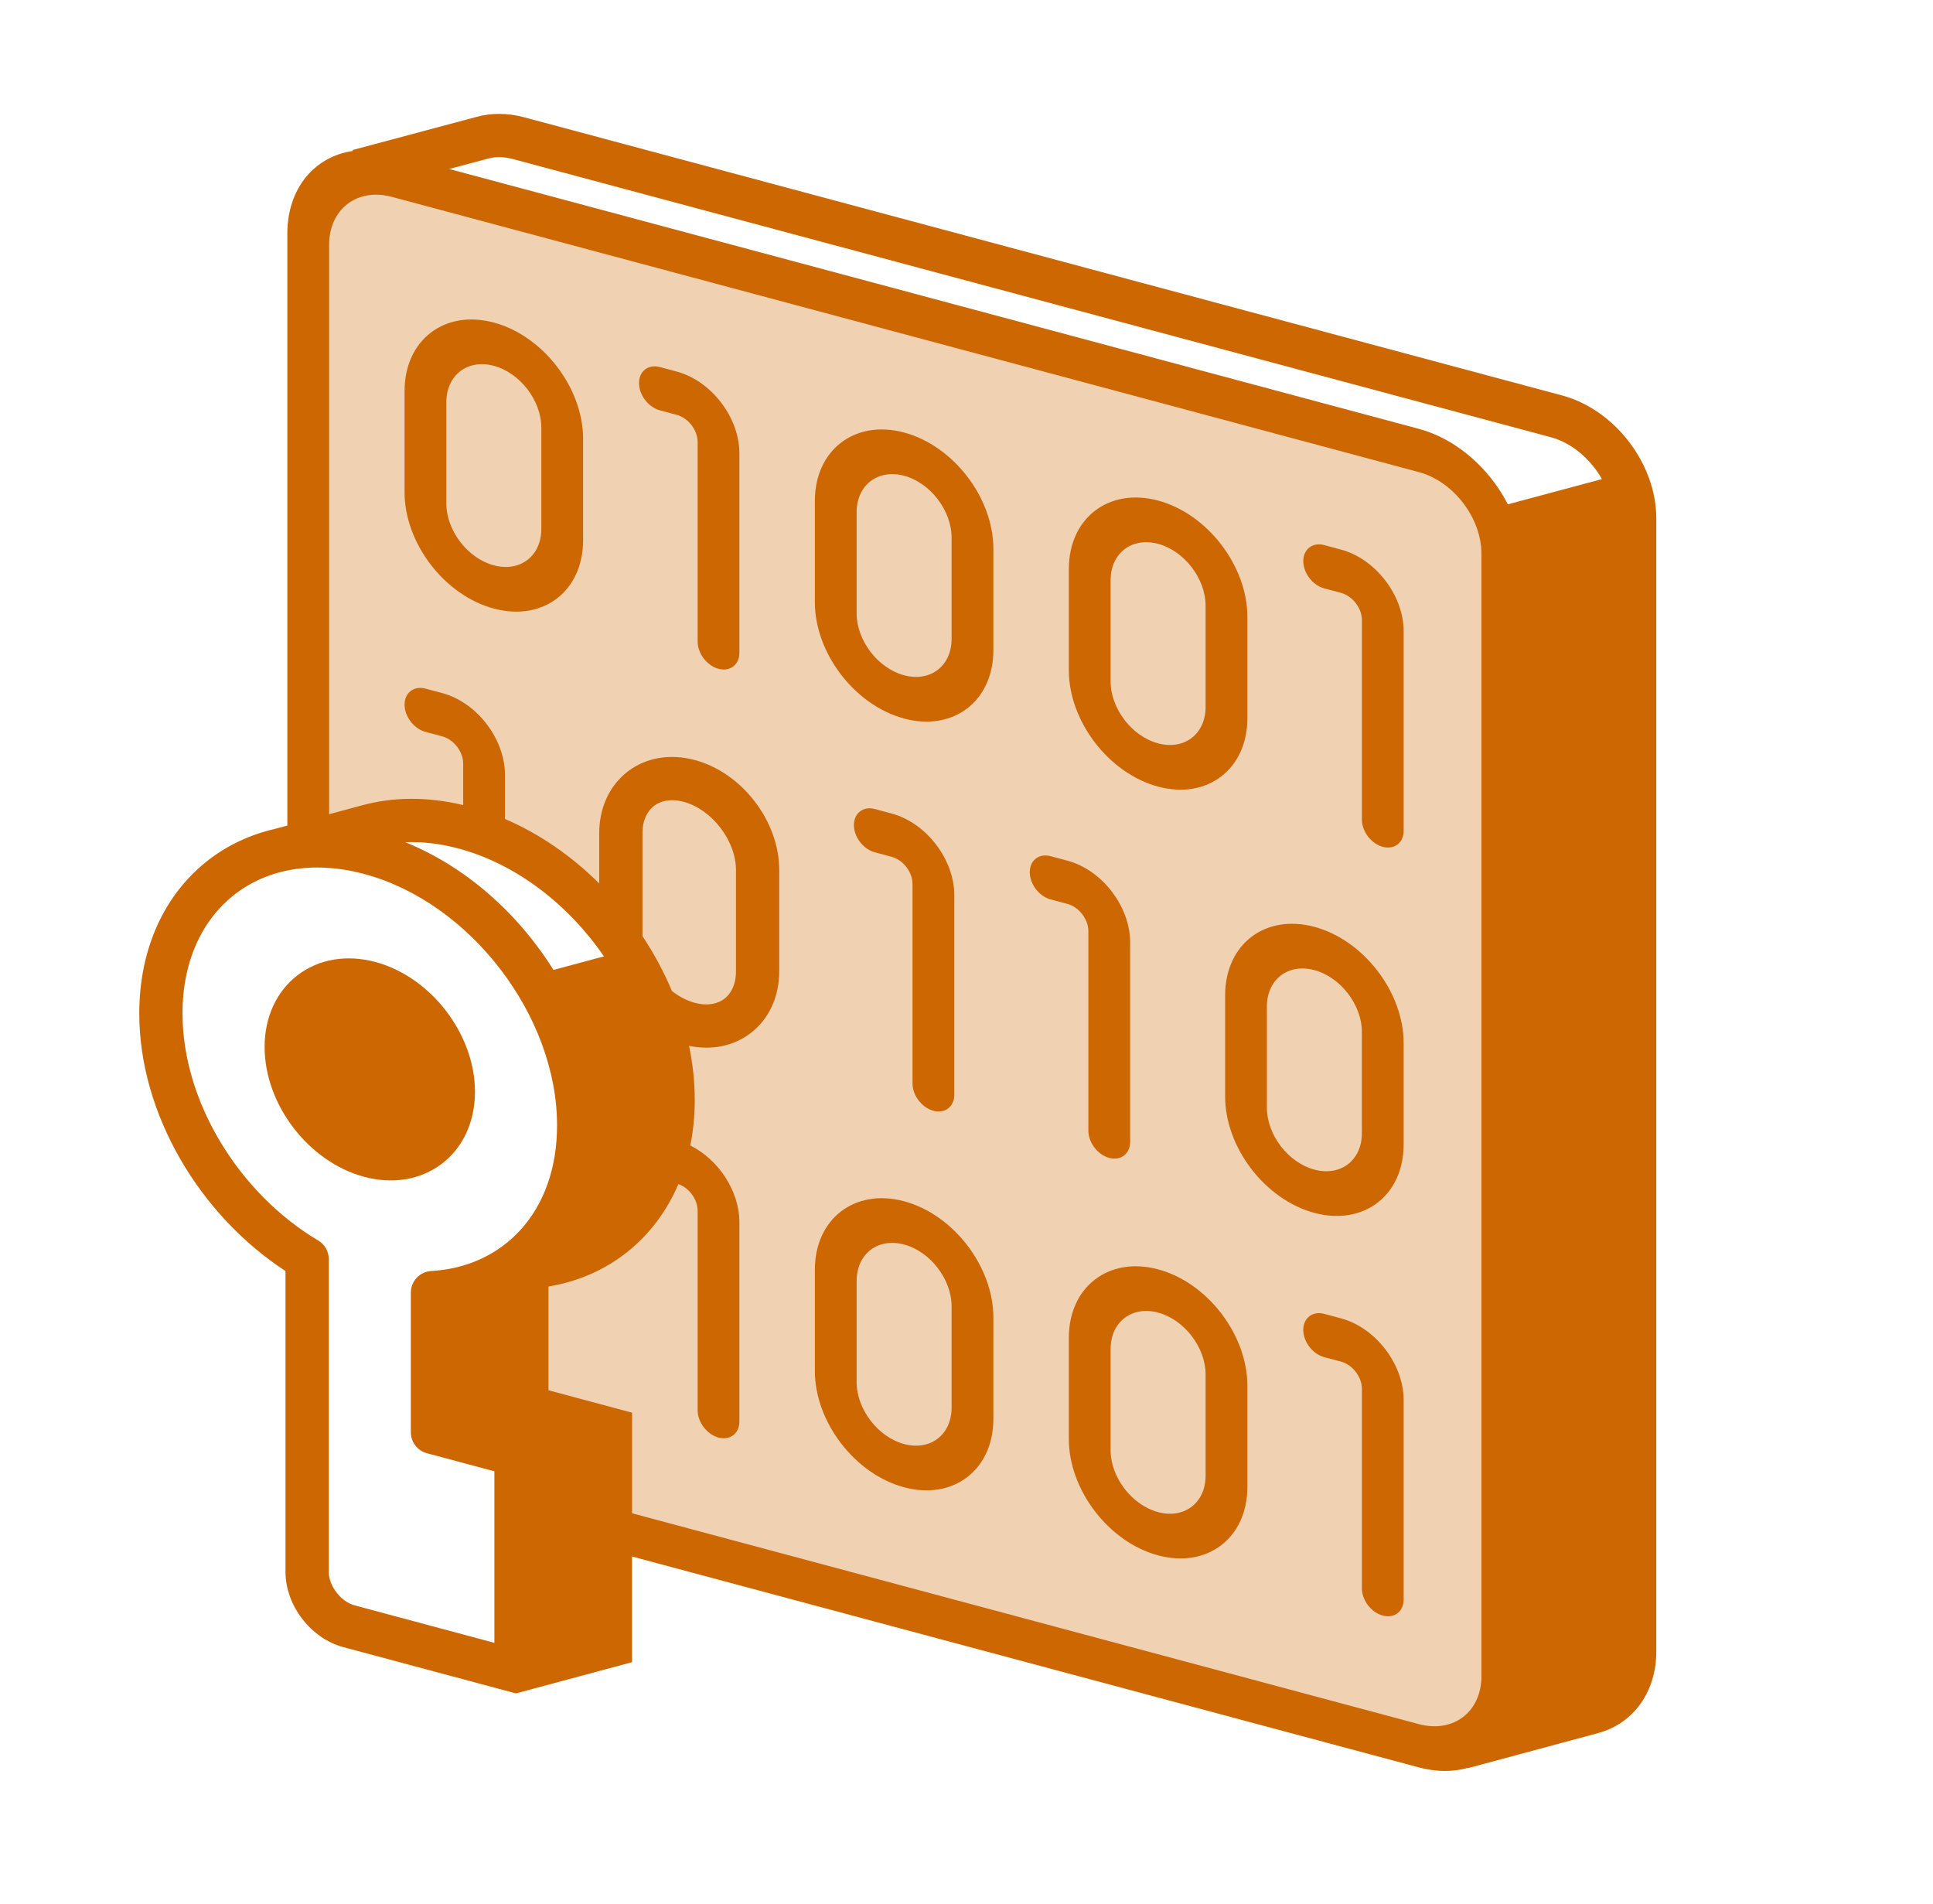<svg xmlns="http://www.w3.org/2000/svg" width="65" height="64" viewBox="0 0 65 64" fill="none"><path opacity="0.3" d="M12.26 5.613L10.417 7.138V28.235L14.166 27.599L17.598 28.616L21.156 31.793L22.427 38.021L16.327 43.613L18.36 50.984L47.273 58.737H49.18L50.324 57.783L50.895 18.449L49.688 16.479L47.972 15.272L15.246 6.439L12.26 5.613Z" fill="#CC6702"></path><path fill-rule="evenodd" clip-rule="evenodd" d="M16.606 10.844C14.948 10.4 13.604 11.431 13.604 13.148V16.548C13.604 18.265 14.948 20.016 16.606 20.46C18.264 20.905 19.608 19.873 19.608 18.157V14.756C19.608 13.04 18.264 11.289 16.606 10.844ZM15.009 13.524C15.009 12.611 15.724 12.062 16.606 12.299C17.488 12.535 18.203 13.467 18.203 14.38V17.781C18.203 18.694 17.488 19.242 16.606 19.006C15.724 18.77 15.009 17.838 15.009 16.925V13.524Z" fill="#CC6702"></path><path fill-rule="evenodd" clip-rule="evenodd" d="M44.198 31.16C42.541 30.716 41.197 31.747 41.197 33.464V36.864C41.197 38.581 42.541 40.332 44.198 40.777C45.856 41.221 47.2 40.19 47.2 38.473V35.072C47.2 33.356 45.856 31.605 44.198 31.16ZM42.601 33.84C42.601 32.927 43.316 32.379 44.198 32.615C45.08 32.851 45.795 33.783 45.795 34.696V38.097C45.795 39.01 45.08 39.558 44.198 39.322C43.316 39.086 42.601 38.154 42.601 37.241V33.84Z" fill="#CC6702"></path><path fill-rule="evenodd" clip-rule="evenodd" d="M30.402 14.541C28.745 14.097 27.401 15.128 27.401 16.844V20.245C27.401 21.962 28.745 23.713 30.402 24.157C32.06 24.602 33.404 23.57 33.404 21.854V18.453C33.404 16.737 32.06 14.985 30.402 14.541ZM28.806 17.221C28.806 16.308 29.521 15.759 30.402 15.995C31.285 16.232 31.999 17.164 31.999 18.077V21.477C31.999 22.39 31.285 22.939 30.402 22.703C29.521 22.466 28.806 21.535 28.806 20.622V17.221Z" fill="#CC6702"></path><path fill-rule="evenodd" clip-rule="evenodd" d="M30.402 40.386C28.745 39.942 27.401 40.973 27.401 42.69V46.09C27.401 47.807 28.745 49.558 30.402 50.002C32.06 50.447 33.404 49.415 33.404 47.699V44.298C33.404 42.582 32.06 40.83 30.402 40.386ZM28.806 43.066C28.806 42.153 29.521 41.604 30.402 41.841C31.285 42.077 31.999 43.009 31.999 43.922V47.322C31.999 48.236 31.285 48.784 30.402 48.548C29.521 48.312 28.806 47.38 28.806 46.467V43.066Z" fill="#CC6702"></path><path fill-rule="evenodd" clip-rule="evenodd" d="M38.943 16.829C37.285 16.385 35.941 17.416 35.941 19.133V22.534C35.941 24.25 37.285 26.001 38.943 26.446C40.601 26.89 41.945 25.858 41.945 24.142V20.741C41.945 19.025 40.601 17.274 38.943 16.829ZM37.346 19.509C37.346 18.596 38.061 18.048 38.943 18.284C39.825 18.52 40.54 19.452 40.54 20.365V23.766C40.54 24.679 39.825 25.227 38.943 24.991C38.061 24.755 37.346 23.823 37.346 22.91V19.509Z" fill="#CC6702"></path><path fill-rule="evenodd" clip-rule="evenodd" d="M38.943 42.675C37.285 42.231 35.941 43.262 35.941 44.978V48.379C35.941 50.095 37.285 51.847 38.943 52.291C40.601 52.735 41.945 51.704 41.945 49.988V46.587C41.945 44.871 40.601 43.119 38.943 42.675ZM37.346 45.355C37.346 44.442 38.061 43.893 38.943 44.129C39.825 44.366 40.54 45.297 40.54 46.211V49.611C40.54 50.524 39.825 51.073 38.943 50.837C38.061 50.6 37.346 49.669 37.346 48.755V45.355Z" fill="#CC6702"></path><path d="M22.19 12.34C21.802 12.236 21.488 12.478 21.488 12.879C21.488 13.281 21.802 13.691 22.19 13.795L22.756 13.947C23.144 14.05 23.459 14.46 23.459 14.862V21.569C23.459 21.971 23.773 22.381 24.161 22.485C24.549 22.589 24.863 22.347 24.863 21.946V15.239C24.863 14.034 23.92 12.804 22.756 12.492L22.19 12.34Z" fill="#CC6702"></path><path d="M44.527 18.325C44.139 18.221 43.825 18.463 43.825 18.864C43.825 19.266 44.139 19.676 44.527 19.78L45.093 19.932C45.481 20.036 45.796 20.445 45.796 20.847V27.554C45.796 27.956 46.11 28.366 46.498 28.47C46.886 28.574 47.2 28.332 47.2 27.931V21.224C47.2 20.019 46.257 18.789 45.093 18.477L44.527 18.325Z" fill="#CC6702"></path><path d="M44.527 44.171C44.139 44.067 43.825 44.308 43.825 44.71C43.825 45.112 44.139 45.522 44.527 45.626L45.093 45.777C45.481 45.881 45.796 46.291 45.796 46.693V53.4C45.796 53.801 46.11 54.211 46.498 54.315C46.886 54.419 47.2 54.178 47.2 53.776V47.069C47.2 45.864 46.257 44.635 45.093 44.323L44.527 44.171Z" fill="#CC6702"></path><path d="M29.417 27.199C29.029 27.095 28.714 27.337 28.714 27.738C28.714 28.14 29.029 28.55 29.417 28.654L29.983 28.806C30.371 28.91 30.685 29.319 30.685 29.721V36.428C30.685 36.83 31 37.24 31.388 37.344C31.776 37.448 32.09 37.206 32.09 36.805V30.098C32.09 28.892 31.147 27.663 29.983 27.351L29.417 27.199Z" fill="#CC6702"></path><path d="M35.329 28.784C34.941 28.68 34.627 28.921 34.627 29.323C34.627 29.725 34.941 30.134 35.329 30.238L35.895 30.39C36.283 30.494 36.598 30.904 36.598 31.306V38.013C36.598 38.414 36.912 38.824 37.3 38.928C37.688 39.032 38.003 38.791 38.003 38.389V31.682C38.003 30.477 37.059 29.247 35.895 28.936L35.329 28.784Z" fill="#CC6702"></path><path d="M12.623 32.342C11.659 32.083 10.716 32.241 10.005 32.787C9.294 33.332 8.898 34.202 8.898 35.2C8.898 37.136 10.377 39.064 12.247 39.565C13.211 39.823 14.153 39.665 14.864 39.12C15.576 38.574 15.972 37.704 15.972 36.706C15.972 34.77 14.493 32.843 12.623 32.342Z" fill="#CC6702"></path><path fill-rule="evenodd" clip-rule="evenodd" d="M16.006 3.935C16.514 3.79 17.07 3.794 17.63 3.944L52.528 13.295C54.297 13.769 55.695 15.59 55.695 17.422V55.528C55.695 56.863 54.941 57.939 53.745 58.264L53.743 58.265L49.359 59.446L49.357 59.436C48.865 59.575 48.304 59.578 47.709 59.419L21.254 52.33V55.882L17.585 56.869C17.556 56.879 17.526 56.886 17.496 56.893L17.351 56.932L17.19 56.889C17.181 56.887 17.173 56.885 17.164 56.882L11.544 55.376C10.45 55.083 9.6 53.975 9.6 52.843V42.732C6.738 40.868 4.683 37.472 4.683 34.071C4.683 31.867 5.551 30.034 7.025 28.902C7.67 28.408 8.415 28.06 9.227 27.872L9.662 27.755V7.859C9.662 6.33 10.573 5.266 11.864 5.074L11.856 5.043L16.006 3.935ZM11.067 27.374L12.133 27.086C13.187 26.791 14.357 26.776 15.575 27.066V25.672C15.575 25.271 15.261 24.861 14.873 24.757L14.307 24.605C13.919 24.501 13.604 24.091 13.604 23.69C13.604 23.288 13.919 23.047 14.307 23.151L14.873 23.302C16.037 23.614 16.98 24.844 16.98 26.049V27.533C18.148 28.034 19.225 28.783 20.149 29.701V28.019C20.149 27.166 20.488 26.414 21.107 25.939C21.726 25.464 22.541 25.331 23.364 25.552C24.952 25.977 26.203 27.607 26.203 29.251V32.652C26.203 33.504 25.863 34.257 25.244 34.731C24.672 35.171 23.931 35.318 23.171 35.162C23.296 35.763 23.362 36.372 23.362 36.98C23.362 37.515 23.311 38.027 23.212 38.511C24.157 38.98 24.863 40.041 24.863 41.084V47.791C24.863 48.193 24.549 48.434 24.161 48.33C23.773 48.226 23.459 47.816 23.459 47.415V40.708C23.459 40.325 23.174 39.936 22.812 39.809C22.024 41.657 20.447 42.921 18.444 43.252V46.741L21.254 47.494V50.876L47.709 57.964C48.873 58.276 49.816 57.552 49.816 56.347V18.618C49.816 17.413 48.873 16.183 47.709 15.871L13.175 6.618C12.011 6.306 11.067 7.03 11.067 8.235V27.374ZM22.594 33.316C22.836 33.507 23.099 33.643 23.364 33.714C23.811 33.833 24.146 33.741 24.359 33.578C24.572 33.414 24.748 33.114 24.748 32.652V29.251C24.748 28.265 23.94 27.212 22.988 26.957C22.541 26.837 22.206 26.929 21.993 27.093C21.779 27.257 21.604 27.556 21.604 28.019V31.419C21.604 31.438 21.604 31.456 21.605 31.474C21.992 32.057 22.325 32.675 22.594 33.316ZM50.703 16.955L53.868 16.107C53.487 15.437 52.854 14.888 52.152 14.7L17.254 5.349C16.919 5.259 16.631 5.268 16.401 5.335L16.395 5.337L15.105 5.681L47.709 14.417C48.975 14.756 50.086 15.748 50.703 16.955ZM13.629 28.315C15.656 29.134 17.423 30.703 18.61 32.609L20.308 32.153C19.116 30.417 17.363 29.048 15.421 28.527C14.79 28.358 14.188 28.293 13.629 28.315ZM6.137 34.071C6.137 32.257 6.842 30.876 7.91 30.056C8.979 29.236 10.495 28.913 12.247 29.383C15.808 30.337 18.732 34.148 18.732 37.835C18.732 40.744 16.929 42.593 14.501 42.731C14.116 42.753 13.815 43.072 13.815 43.458V48.154C13.815 48.483 14.036 48.771 14.354 48.857L16.625 49.465V55.232L11.921 53.971C11.463 53.849 11.055 53.317 11.055 52.843V42.328C11.055 42.071 10.919 41.834 10.698 41.703C8.044 40.128 6.137 37.043 6.137 34.071Z" fill="#CC6702"></path></svg>